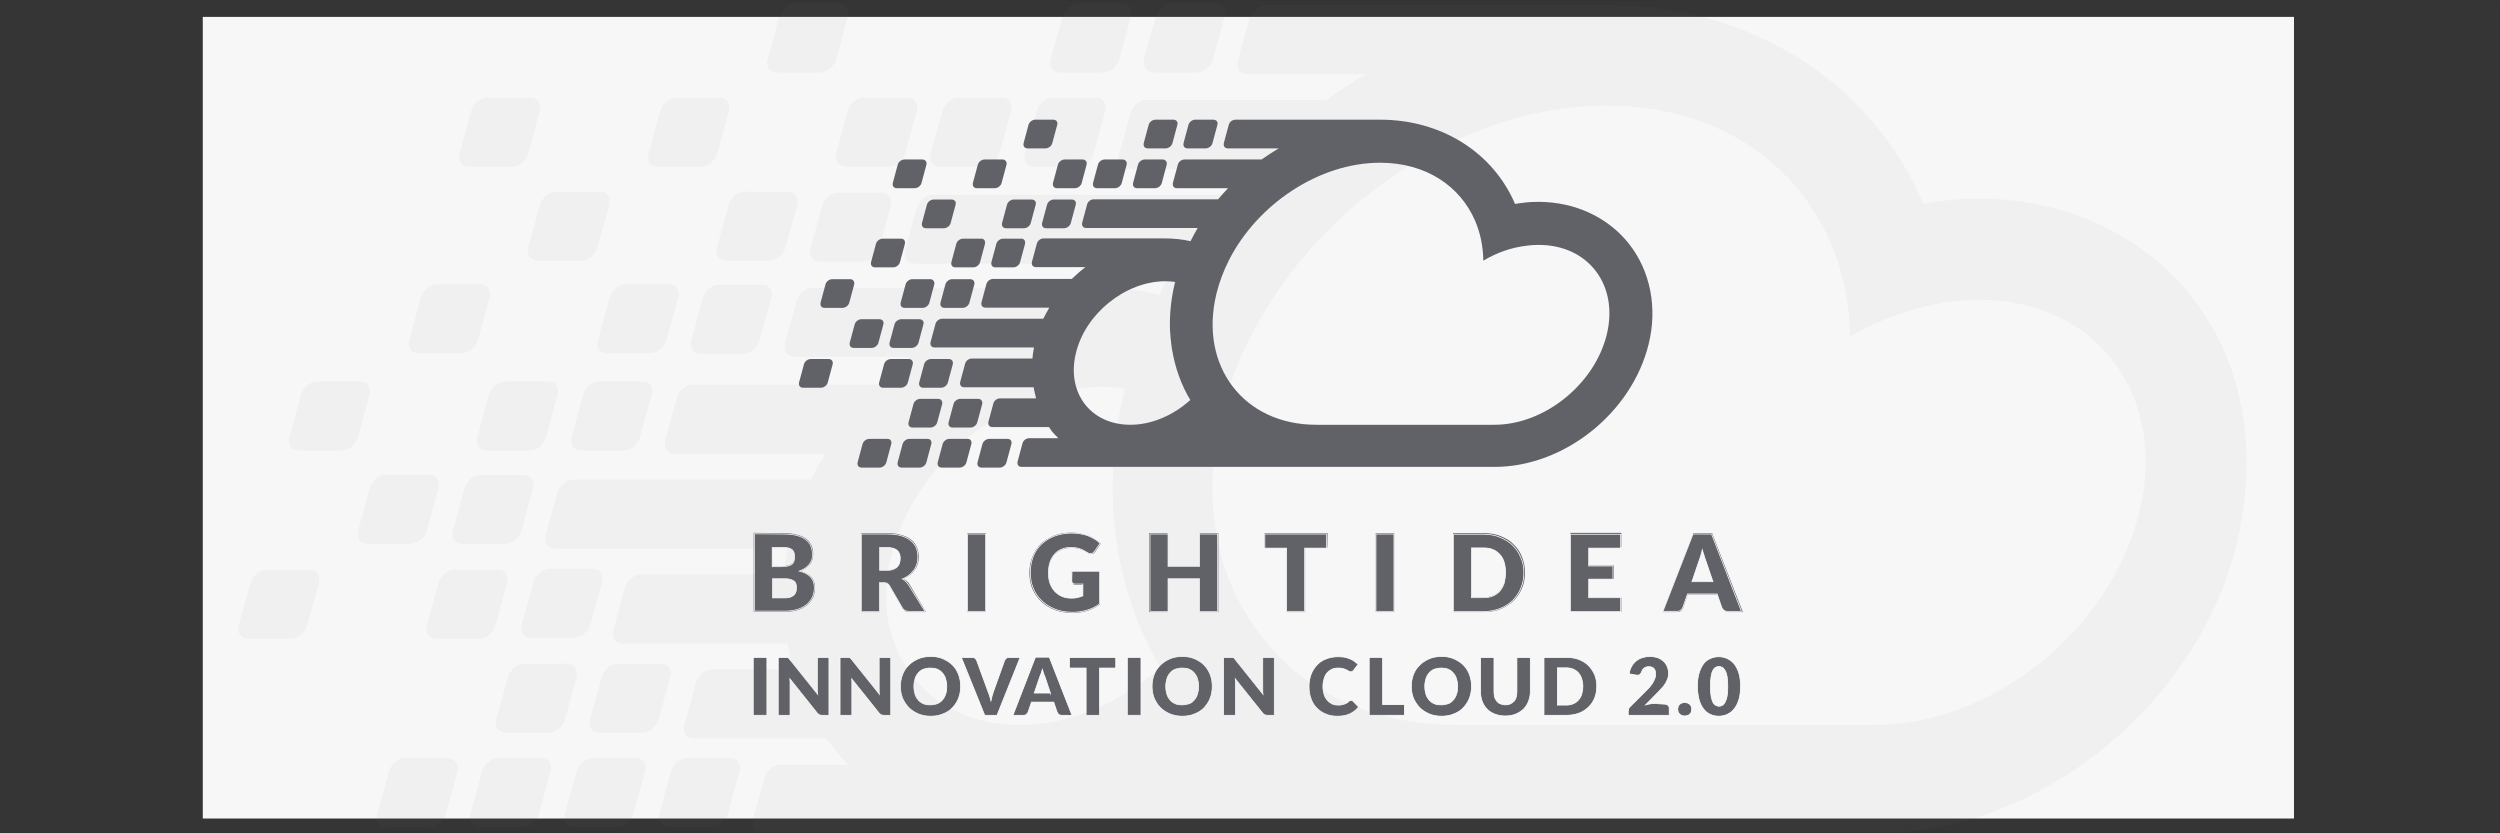 <?xml version="1.0" encoding="utf-8"?>
<!-- Generator: Adobe Illustrator 22.1.0, SVG Export Plug-In . SVG Version: 6.00 Build 0)  -->
<svg version="1.1" id="Layer_1" xmlns="http://www.w3.org/2000/svg" xmlns:xlink="http://www.w3.org/1999/xlink" x="0px" y="0px"
	 viewBox="0 0 1080 360" style="enable-background:new 0 0 1080 360;" xml:space="preserve">
<rect x="0" y="0" width="1080" height="360" fill="#333333" stroke="none"/>
<style type="text/css">
	.st0{fill:#FFFFFF;}
	.st1{opacity:5.000000e-02;fill:#616168;enable-background:new    ;}
	.st2{fill:#616168;}
	.st3{fill:#616168;stroke:#FFFFFF;stroke-width:0.325;stroke-miterlimit:10;}
	.st4{opacity:5.000000e-02;}
	.st5{fill:#626268;}
</style>
<rect x="87.6" y="7.3" class="st0" width="903.4" height="346.3"/>
<rect x="-6.3" y="0.4" class="st1" width="1085.9" height="358.8"/>
<g>
	<g>
		<g>
			<path class="st2" d="M338.2,230.3c2.4,0,4.4,0.2,6,0.7c1.7,0.4,3,1,4.1,1.8s1.8,1.8,2.3,2.9c0.5,1.1,0.7,2.4,0.7,3.8
				c0,0.8-0.1,1.5-0.3,2.2c-0.2,0.7-0.6,1.4-1,2c-0.5,0.6-1.1,1.2-1.8,1.7c-0.7,0.5-1.6,1-2.7,1.3c2.3,0.5,3.9,1.4,5,2.6
				c1.1,1.2,1.6,2.8,1.6,4.7c0,1.5-0.3,2.8-0.8,4c-0.6,1.2-1.4,2.3-2.5,3.3c-1.1,0.9-2.4,1.7-4,2.2s-3.4,0.8-5.5,0.8h-13.7v-34.1
				L338.2,230.3L338.2,230.3z M333.5,236.2v8.4h4.1c0.9,0,1.7-0.1,2.4-0.2c0.7-0.1,1.3-0.3,1.8-0.7c0.5-0.3,0.9-0.7,1.1-1.3
				c0.3-0.5,0.4-1.2,0.4-2.1c0-0.8-0.1-1.5-0.3-2c-0.2-0.5-0.5-1-0.9-1.3s-1-0.6-1.6-0.7c-0.6-0.1-1.4-0.2-2.3-0.2L333.5,236.2
				L333.5,236.2z M339.1,258.4c1.1,0,1.9-0.1,2.6-0.4s1.2-0.6,1.6-1s0.6-0.9,0.8-1.4c0.1-0.5,0.2-1.1,0.2-1.6c0-0.6-0.1-1.2-0.3-1.7
				c-0.2-0.5-0.4-0.9-0.8-1.3s-0.9-0.6-1.6-0.8s-1.5-0.3-2.5-0.3h-5.5v8.5H339.1L339.1,258.4z"/>
			<path class="st2" d="M400,264.4h-7.2c-1.3,0-2.3-0.5-2.9-1.5l-5.7-9.9c-0.3-0.4-0.6-0.7-0.9-0.9s-0.8-0.3-1.4-0.3h-2v12.6H372
				v-34.1h11.1c2.5,0,4.6,0.3,6.3,0.8c1.7,0.5,3.2,1.2,4.3,2.1c1.1,0.9,1.9,2,2.4,3.2s0.8,2.6,0.8,4c0,1.1-0.1,2.1-0.4,3.1
				s-0.7,1.9-1.3,2.7c-0.6,0.8-1.3,1.6-2.1,2.2c-0.9,0.7-1.8,1.2-2.9,1.6c0.5,0.3,1,0.6,1.5,1s0.9,0.9,1.2,1.4L400,264.4z
				 M383.1,246.3c1.1,0,2-0.1,2.8-0.4c0.8-0.3,1.4-0.7,1.9-1.1c0.5-0.5,0.8-1,1.1-1.7c0.2-0.6,0.3-1.3,0.3-2.1
				c0-1.5-0.5-2.7-1.5-3.5s-2.5-1.3-4.5-1.3H380v10.1H383.1z"/>
			<path class="st2" d="M425.9,264.4h-8v-34.1h8V264.4z"/>
			<path class="st2" d="M463,246.7h12.2v14.4c-1.8,1.3-3.6,2.2-5.6,2.8c-2,0.6-4.1,0.9-6.2,0.9c-2.8,0-5.4-0.4-7.7-1.3
				c-2.3-0.9-4.3-2.1-5.9-3.6c-1.6-1.6-2.9-3.4-3.8-5.5s-1.3-4.4-1.3-6.9s0.4-4.9,1.3-7c0.8-2.1,2.1-4,3.6-5.5
				c1.6-1.5,3.5-2.7,5.7-3.6c2.2-0.9,4.7-1.3,7.5-1.3c1.4,0,2.8,0.1,4,0.4c1.3,0.2,2.4,0.5,3.5,1c1.1,0.4,2,0.9,2.9,1.5
				s1.7,1.2,2.3,1.8l-2.3,3.5c-0.4,0.5-0.8,0.9-1.4,1s-1.2,0-1.8-0.4c-0.6-0.4-1.2-0.7-1.8-1c-0.6-0.3-1.1-0.5-1.7-0.7
				s-1.2-0.3-1.8-0.4s-1.4-0.1-2.2-0.1c-1.5,0-2.8,0.3-4,0.8s-2.2,1.3-3,2.2c-0.8,1-1.5,2.1-1.9,3.4c-0.5,1.3-0.7,2.8-0.7,4.4
				c0,1.8,0.3,3.4,0.8,4.8c0.5,1.4,1.2,2.6,2.1,3.6s2,1.7,3.3,2.2s2.7,0.8,4.2,0.8c1,0,1.8-0.1,2.6-0.3s1.5-0.4,2.3-0.7v-5.2h-3.4
				c-0.5,0-0.9-0.1-1.2-0.4c-0.3-0.3-0.4-0.6-0.4-1L463,246.7L463,246.7z"/>
			<path class="st2" d="M526.3,230.3v34.1h-8V250h-13.9v14.4h-8v-34.1h8v14.2h13.9v-14.2L526.3,230.3L526.3,230.3z"/>
			<path class="st2" d="M573.4,236.6h-9.6v27.8h-7.9v-27.8h-9.6v-6.3h27.2L573.4,236.6L573.4,236.6z"/>
			<path class="st2" d="M602.3,264.4h-8v-34.1h8V264.4z"/>
			<path class="st2" d="M658.8,247.3c0,2.5-0.4,4.7-1.3,6.8c-0.9,2.1-2.1,3.9-3.6,5.4c-1.6,1.5-3.4,2.7-5.6,3.6
				c-2.2,0.9-4.6,1.3-7.3,1.3h-13.3v-34.1H641c2.7,0,5.1,0.4,7.3,1.3c2.2,0.9,4.1,2,5.6,3.6c1.6,1.5,2.8,3.3,3.6,5.4
				C658.3,242.6,658.8,244.9,658.8,247.3z M650.6,247.3c0-1.7-0.2-3.2-0.7-4.6c-0.4-1.4-1.1-2.5-1.9-3.5c-0.8-0.9-1.8-1.7-3-2.2
				s-2.5-0.8-4.1-0.8h-5.3v21.9h5.3c1.5,0,2.9-0.3,4.1-0.8c1.2-0.5,2.2-1.2,3-2.2c0.8-0.9,1.4-2.1,1.9-3.4
				C650.4,250.6,650.6,249,650.6,247.3z"/>
			<path class="st2" d="M686.4,236.4v7.9h10.8v5.8h-10.8v8.1h14v6.1h-22v-34.1h22v6.1L686.4,236.4L686.4,236.4z"/>
			<path class="st2" d="M752.9,264.4h-6.1c-0.7,0-1.2-0.2-1.7-0.5c-0.4-0.3-0.7-0.7-1-1.2l-2-5.9h-13l-2,5.9
				c-0.2,0.4-0.5,0.8-0.9,1.2c-0.4,0.4-1,0.5-1.7,0.5h-6.2l13.2-34.1h8.1L752.9,264.4z M740.3,251.3l-3.2-9.3
				c-0.2-0.6-0.5-1.3-0.8-2.1s-0.5-1.7-0.8-2.6c-0.2,1-0.5,1.8-0.8,2.6s-0.5,1.5-0.8,2.1l-3.1,9.3H740.3z"/>
		</g>
	</g>
	<g>
		<g>
			<g>
				<path class="st3" d="M331.3,309h-5.9v-25h5.9V309z"/>
				<path class="st3" d="M358.1,284v25h-3c-0.4,0-0.8-0.1-1.1-0.2s-0.6-0.4-0.9-0.7l-11.9-14.9c0,0.4,0.1,0.9,0.1,1.3s0,0.8,0,1.2
					V309h-5.1v-25h3.1c0.3,0,0.5,0,0.6,0c0.2,0,0.3,0.1,0.5,0.1c0.1,0.1,0.3,0.2,0.4,0.3c0.1,0.1,0.3,0.3,0.4,0.5l12,15
					c-0.1-0.5-0.1-0.9-0.1-1.4s0-0.9,0-1.3V284H358.1z"/>
				<path class="st3" d="M384.8,284v25h-3c-0.4,0-0.8-0.1-1.1-0.2s-0.6-0.4-0.9-0.7l-11.9-14.9c0,0.4,0.1,0.9,0.1,1.3s0,0.8,0,1.2
					V309h-5.1v-25h3.1c0.3,0,0.5,0,0.6,0s0.3,0.1,0.5,0.1c0.1,0.1,0.3,0.2,0.4,0.3s0.3,0.3,0.4,0.5l12,15c-0.1-0.5-0.1-0.9-0.1-1.4
					s0-0.9,0-1.3V284H384.8z"/>
				<path class="st3" d="M415,296.5c0,1.8-0.3,3.5-0.9,5.1s-1.5,2.9-2.6,4.1s-2.5,2.1-4.1,2.7c-1.6,0.7-3.4,1-5.3,1
					c-2,0-3.7-0.3-5.4-1c-1.6-0.7-3-1.6-4.1-2.7c-1.1-1.2-2-2.5-2.7-4.1c-0.6-1.6-0.9-3.2-0.9-5.1c0-1.8,0.3-3.5,0.9-5.1
					s1.5-2.9,2.7-4.1c1.1-1.1,2.5-2,4.1-2.7s3.4-1,5.4-1s3.7,0.3,5.3,1c1.6,0.7,3,1.6,4.1,2.7s2,2.5,2.6,4.1S415,294.7,415,296.5z
					 M409,296.5c0-1.2-0.2-2.4-0.5-3.3c-0.3-1-0.8-1.8-1.4-2.5s-1.3-1.2-2.2-1.6c-0.9-0.4-1.9-0.5-3-0.5s-2.1,0.2-3,0.5
					c-0.9,0.4-1.6,0.9-2.2,1.6s-1.1,1.5-1.4,2.5s-0.5,2.1-0.5,3.3c0,1.3,0.2,2.4,0.5,3.4s0.8,1.8,1.4,2.5s1.3,1.2,2.2,1.6
					s1.9,0.5,3,0.5s2.1-0.2,3-0.5c0.9-0.4,1.6-0.9,2.2-1.6s1.1-1.5,1.4-2.5C408.9,298.9,409,297.8,409,296.5z"/>
				<path class="st3" d="M440.7,284l-10,25h-5.3l-10.1-25h4.7c0.5,0,0.9,0.1,1.2,0.4c0.3,0.2,0.5,0.5,0.7,0.9l4.9,13.4
					c0.2,0.6,0.5,1.2,0.7,1.9c0.2,0.7,0.4,1.4,0.6,2.2c0.2-0.8,0.3-1.5,0.5-2.2s0.4-1.3,0.6-1.9l4.8-13.4c0.1-0.3,0.4-0.6,0.7-0.9
					s0.7-0.4,1.2-0.4H440.7L440.7,284z"/>
				<path class="st3" d="M463.1,309h-4.5c-0.5,0-0.9-0.1-1.2-0.4c-0.3-0.2-0.5-0.5-0.7-0.9l-1.5-4.4h-9.6l-1.5,4.4
					c-0.1,0.3-0.4,0.6-0.7,0.9c-0.3,0.3-0.7,0.4-1.2,0.4h-4.6l9.7-25.1h6L463.1,309z M453.8,299.5l-2.3-6.9
					c-0.2-0.4-0.4-0.9-0.6-1.5s-0.4-1.2-0.6-1.9c-0.2,0.7-0.4,1.3-0.6,1.9s-0.4,1.1-0.6,1.5l-2.3,6.8h7V299.5z"/>
				<path class="st3" d="M482,288.6h-7V309h-5.8v-20.4H462V284h20V288.6L482,288.6z"/>
				<path class="st3" d="M492.9,309H487v-25h5.9V309z"/>
				<path class="st3" d="M523.7,296.5c0,1.8-0.3,3.5-0.9,5.1s-1.5,2.9-2.6,4.1s-2.5,2.1-4.1,2.7c-1.6,0.7-3.4,1-5.3,1
					s-3.7-0.3-5.4-1c-1.6-0.7-3-1.6-4.1-2.7s-2-2.5-2.7-4.1c-0.6-1.6-0.9-3.2-0.9-5.1c0-1.8,0.3-3.5,0.9-5.1s1.5-2.9,2.7-4.1
					c1.1-1.1,2.5-2,4.1-2.7s3.4-1,5.4-1s3.7,0.3,5.3,1s3,1.6,4.1,2.7c1.1,1.2,2,2.5,2.6,4.1C523.4,293,523.7,294.7,523.7,296.5z
					 M517.8,296.5c0-1.2-0.2-2.4-0.5-3.3c-0.3-1-0.8-1.8-1.4-2.5c-0.6-0.7-1.3-1.2-2.2-1.6s-1.9-0.5-3-0.5s-2.1,0.2-3,0.5
					c-0.9,0.4-1.6,0.9-2.2,1.6s-1.1,1.5-1.4,2.5s-0.5,2.1-0.5,3.3c0,1.3,0.2,2.4,0.5,3.4s0.8,1.8,1.4,2.5s1.3,1.2,2.2,1.6
					s1.9,0.5,3,0.5s2.1-0.2,3-0.5s1.6-0.9,2.2-1.6c0.6-0.7,1.1-1.5,1.4-2.5C517.6,298.9,517.8,297.8,517.8,296.5z"/>
				<path class="st3" d="M550.5,284v25h-3c-0.4,0-0.8-0.1-1.1-0.2s-0.6-0.4-0.9-0.7l-11.9-14.9c0,0.4,0.1,0.9,0.1,1.3s0,0.8,0,1.2
					V309h-5.1v-25h3.1c0.3,0,0.5,0,0.6,0s0.3,0.1,0.5,0.1s0.3,0.2,0.4,0.3c0.1,0.1,0.3,0.3,0.4,0.5l12,15c-0.1-0.5-0.1-0.9-0.1-1.4
					s0-0.9,0-1.3V284H550.5z"/>
				<path class="st3" d="M583.8,302.6c0.1,0,0.3,0,0.4,0.1c0.1,0.1,0.3,0.1,0.4,0.3l2.3,2.4c-1,1.3-2.3,2.3-3.8,3s-3.3,1-5.4,1
					c-1.9,0-3.6-0.3-5.1-1c-1.5-0.6-2.8-1.5-3.9-2.7c-1.1-1.1-1.9-2.5-2.4-4.1c-0.6-1.6-0.8-3.3-0.8-5.1c0-1.9,0.3-3.6,0.9-5.2
					c0.6-1.6,1.5-2.9,2.6-4.1s2.4-2,4-2.6c1.5-0.6,3.2-0.9,5.1-0.9c0.9,0,1.8,0.1,2.7,0.2c0.8,0.2,1.6,0.4,2.3,0.7
					c0.7,0.3,1.4,0.6,2,1.1c0.6,0.4,1.1,0.9,1.6,1.3l-2,2.6c-0.1,0.2-0.3,0.3-0.4,0.4c-0.2,0.1-0.4,0.2-0.7,0.2
					c-0.2,0-0.4,0-0.6-0.1c-0.2-0.1-0.4-0.2-0.6-0.3c-0.2-0.1-0.4-0.3-0.7-0.4s-0.5-0.3-0.9-0.4c-0.3-0.1-0.7-0.2-1.2-0.3
					c-0.5-0.1-1-0.1-1.6-0.1c-1,0-1.9,0.2-2.6,0.5c-0.8,0.4-1.5,0.9-2.1,1.6s-1,1.5-1.3,2.5s-0.5,2.1-0.5,3.4s0.2,2.4,0.5,3.4
					s0.8,1.8,1.4,2.5c0.6,0.7,1.3,1.2,2.1,1.6s1.7,0.5,2.6,0.5c0.5,0,1,0,1.4-0.1s0.8-0.1,1.2-0.3c0.4-0.1,0.7-0.3,1.1-0.5
					c0.3-0.2,0.7-0.5,1-0.8c0.1-0.1,0.3-0.2,0.4-0.3C583.5,302.6,583.7,302.6,583.8,302.6z"/>
				<path class="st3" d="M606.7,304.4v4.6h-15.2v-25h5.8v20.4H606.7z"/>
				<path class="st3" d="M635.7,296.5c0,1.8-0.3,3.5-0.9,5.1c-0.6,1.6-1.5,2.9-2.6,4.1s-2.5,2.1-4.1,2.7c-1.6,0.7-3.4,1-5.3,1
					s-3.7-0.3-5.4-1c-1.6-0.7-3-1.6-4.1-2.7c-1.1-1.2-2-2.5-2.7-4.1c-0.6-1.6-0.9-3.2-0.9-5.1c0-1.8,0.3-3.5,0.9-5.1
					c0.6-1.6,1.5-2.9,2.7-4.1c1.1-1.1,2.5-2,4.1-2.7s3.4-1,5.4-1s3.7,0.3,5.3,1s3,1.6,4.1,2.7s2,2.5,2.6,4.1
					C635.4,293,635.7,294.7,635.7,296.5z M629.7,296.5c0-1.2-0.2-2.4-0.5-3.3c-0.3-1-0.8-1.8-1.4-2.5c-0.6-0.7-1.3-1.2-2.2-1.6
					s-1.9-0.5-3-0.5s-2.1,0.2-3,0.5c-0.9,0.4-1.6,0.9-2.2,1.6c-0.6,0.7-1.1,1.5-1.4,2.5c-0.3,1-0.5,2.1-0.5,3.3
					c0,1.3,0.2,2.4,0.5,3.4s0.8,1.8,1.4,2.5c0.6,0.7,1.3,1.2,2.2,1.6s1.9,0.5,3,0.5s2.1-0.2,3-0.5s1.6-0.9,2.2-1.6s1.1-1.5,1.4-2.5
					C629.6,298.9,629.7,297.8,629.7,296.5z"/>
				<path class="st3" d="M650.3,304.5c0.8,0,1.5-0.1,2.1-0.4s1.1-0.6,1.6-1.1s0.8-1.1,1-1.8c0.2-0.7,0.3-1.5,0.3-2.4V284h5.8v14.8
					c0,1.5-0.3,2.9-0.8,4.2c-0.5,1.3-1.2,2.4-2.1,3.3c-0.9,0.9-2.1,1.6-3.4,2.2c-1.3,0.5-2.8,0.8-4.5,0.8s-3.2-0.3-4.5-0.8
					s-2.5-1.2-3.4-2.2c-0.9-0.9-1.6-2-2.1-3.3s-0.7-2.7-0.7-4.2V284h5.8v14.8c0,0.9,0.1,1.7,0.3,2.4c0.2,0.7,0.6,1.3,1,1.8
					s0.9,0.9,1.6,1.1C648.8,304.3,649.5,304.5,650.3,304.5z"/>
				<path class="st3" d="M689.8,296.5c0,1.8-0.3,3.5-0.9,5c-0.6,1.5-1.5,2.9-2.7,4c-1.1,1.1-2.5,2-4.1,2.6s-3.4,0.9-5.3,0.9H667v-25
					h9.8c2,0,3.7,0.3,5.3,0.9s3,1.5,4.1,2.6s2,2.4,2.7,4C689.5,293,689.8,294.7,689.8,296.5z M683.8,296.5c0-1.2-0.2-2.4-0.5-3.3
					c-0.3-1-0.8-1.8-1.4-2.5c-0.6-0.7-1.3-1.2-2.2-1.6s-1.9-0.6-3-0.6h-3.9v16.1h3.9c1.1,0,2.1-0.2,3-0.6s1.6-0.9,2.2-1.6
					s1.1-1.5,1.4-2.5C683.6,298.9,683.8,297.8,683.8,296.5z"/>
				<path class="st3" d="M719.2,304.2c0.6,0,1,0.2,1.4,0.5c0.3,0.3,0.5,0.7,0.5,1.2v3.1h-17.7v-1.7c0-0.3,0.1-0.7,0.2-1.1
					c0.1-0.4,0.4-0.7,0.7-1l7.3-7.3c0.6-0.6,1.2-1.2,1.6-1.8c0.5-0.6,0.8-1.1,1.1-1.7c0.3-0.5,0.5-1.1,0.7-1.6s0.2-1.1,0.2-1.7
					c0-1-0.2-1.8-0.7-2.3s-1.2-0.8-2.2-0.8c-0.8,0-1.5,0.2-2,0.6s-0.9,0.9-1.1,1.6c-0.2,0.6-0.6,1-0.9,1.3c-0.4,0.2-0.9,0.2-1.7,0.1
					l-2.8-0.5c0.2-1.3,0.5-2.3,1.1-3.3c0.5-0.9,1.2-1.7,1.9-2.3c0.8-0.6,1.7-1.1,2.7-1.4s2.1-0.5,3.2-0.5c1.2,0,2.4,0.2,3.4,0.5
					c1,0.4,1.8,0.9,2.5,1.5s1.2,1.4,1.6,2.3c0.4,0.9,0.6,1.9,0.6,2.9c0,0.9-0.1,1.8-0.4,2.5c-0.3,0.8-0.6,1.5-1.1,2.2
					c-0.4,0.7-1,1.4-1.6,2c-0.6,0.7-1.2,1.3-1.9,2l-4.9,5c0.6-0.2,1.3-0.3,1.9-0.4c0.6-0.1,1.2-0.2,1.7-0.2L719.2,304.2L719.2,304.2
					z"/>
				<path class="st3" d="M724.8,306.4c0-0.4,0.1-0.8,0.2-1.2s0.4-0.7,0.6-0.9c0.3-0.3,0.6-0.5,1-0.6c0.4-0.2,0.8-0.2,1.2-0.2
					s0.8,0.1,1.2,0.2s0.7,0.4,1,0.6c0.3,0.3,0.5,0.6,0.6,0.9c0.2,0.4,0.2,0.7,0.2,1.2s-0.1,0.8-0.2,1.2s-0.4,0.7-0.6,0.9
					c-0.3,0.3-0.6,0.5-1,0.6s-0.8,0.2-1.2,0.2s-0.8-0.1-1.2-0.2s-0.7-0.4-1-0.6c-0.3-0.3-0.5-0.6-0.6-0.9
					C724.9,307.2,724.8,306.8,724.8,306.4z"/>
				<path class="st3" d="M751.9,296.5c0,2.2-0.2,4.1-0.7,5.7s-1.1,2.9-2,4c-0.8,1.1-1.8,1.8-3,2.4c-1.1,0.5-2.4,0.8-3.7,0.8
					s-2.6-0.3-3.7-0.8c-1.1-0.5-2.1-1.3-2.9-2.4c-0.8-1.1-1.5-2.4-1.9-4s-0.7-3.5-0.7-5.7s0.2-4.1,0.7-5.7s1.1-2.9,1.9-4
					c0.8-1.1,1.8-1.8,2.9-2.3c1.1-0.5,2.4-0.8,3.7-0.8s2.6,0.3,3.7,0.8s2.1,1.3,3,2.3c0.8,1.1,1.5,2.4,2,4S751.9,294.3,751.9,296.5z
					 M746.4,296.5c0-1.7-0.1-3.2-0.3-4.3s-0.5-2-0.9-2.6s-0.8-1.1-1.2-1.3c-0.5-0.2-0.9-0.4-1.4-0.4s-0.9,0.1-1.4,0.4
					c-0.5,0.2-0.9,0.7-1.2,1.3c-0.4,0.6-0.6,1.5-0.8,2.6s-0.3,2.5-0.3,4.3c0,1.7,0.1,3.2,0.3,4.3c0.2,1.1,0.5,2,0.8,2.6
					s0.8,1.1,1.2,1.3c0.5,0.2,0.9,0.4,1.4,0.4s0.9-0.1,1.4-0.4c0.5-0.2,0.9-0.7,1.2-1.3s0.7-1.5,0.9-2.6
					C746.3,299.7,746.4,298.3,746.4,296.5z"/>
			</g>
		</g>
		<g>
			<path class="st2" d="M385,191.9l-2.1,7.8c-0.3,1.3-1.7,2.3-2.9,2.3h-7.8c-1.3,0-2-1-1.7-2.3l2.1-7.8c0.3-1.3,1.7-2.3,2.9-2.3h7.8
				C384.6,189.5,385.4,190.6,385,191.9z"/>
			<path class="st2" d="M402.3,191.9l-2.1,7.8c-0.3,1.3-1.7,2.3-2.9,2.3h-7.8c-1.3,0-2-1-1.7-2.3l2.1-7.8c0.3-1.3,1.7-2.3,2.9-2.3
				h7.8C401.9,189.5,402.7,190.6,402.3,191.9z"/>
			<path class="st2" d="M419.6,191.9l-2.1,7.8c-0.3,1.3-1.7,2.3-2.9,2.3h-7.8c-1.3,0-2-1-1.7-2.3l2.1-7.8c0.3-1.3,1.7-2.3,2.9-2.3
				h7.8C419.2,189.5,420,190.6,419.6,191.9z"/>
			<path class="st2" d="M436.9,191.9l-2.1,7.8c-0.3,1.3-1.7,2.3-2.9,2.3H424c-1.3,0-2-1-1.7-2.3l2.1-7.8c0.3-1.3,1.7-2.3,2.9-2.3
				h7.8C436.5,189.5,437.3,190.6,436.9,191.9z"/>
			<path class="st2" d="M381.6,140.2l-2.1,7.8c-0.3,1.3-1.7,2.3-2.9,2.3h-7.8c-1.3,0-2-1-1.7-2.3l2.1-7.8c0.3-1.3,1.7-2.3,2.9-2.3
				h7.8C381.2,137.9,382,138.9,381.6,140.2z"/>
			<path class="st2" d="M398.9,140.2l-2.1,7.8c-0.3,1.3-1.7,2.3-2.9,2.3H386c-1.3,0-2-1-1.7-2.3l2.1-7.8c0.3-1.3,1.7-2.3,2.9-2.3
				h7.8C398.5,137.9,399.3,138.9,398.9,140.2z"/>
			<path class="st2" d="M369,122.9l-2.1,7.8c-0.3,1.3-1.7,2.3-2.9,2.3h-7.8c-1.3,0-2-1-1.7-2.3l2.1-7.8c0.3-1.3,1.7-2.3,2.9-2.3h7.8
				C368.5,120.6,369.3,121.7,369,122.9z"/>
			<path class="st2" d="M403.6,122.9l-2.1,7.8c-0.3,1.3-1.7,2.3-2.9,2.3h-7.8c-1.3,0-2-1-1.7-2.3l2.1-7.8c0.3-1.3,1.7-2.3,2.9-2.3
				h7.8C403.1,120.6,403.9,121.7,403.6,122.9z"/>
			<path class="st2" d="M420.9,122.9l-2.1,7.8c-0.3,1.3-1.7,2.3-2.9,2.3H408c-1.3,0-2-1-1.7-2.3l2.1-7.8c0.3-1.3,1.7-2.3,2.9-2.3
				h7.8C420.5,120.6,421.2,121.7,420.9,122.9z"/>
			<path class="st2" d="M390.9,105.4l-2.1,7.8c-0.3,1.3-1.7,2.3-2.9,2.3H378c-1.3,0-2-1-1.7-2.3l2.1-7.8c0.3-1.3,1.7-2.3,2.9-2.3
				h7.8C390.5,103,391.2,104.1,390.9,105.4z"/>
			<path class="st2" d="M425.5,105.4l-2.1,7.8c-0.3,1.3-1.7,2.3-2.9,2.3h-7.8c-1.3,0-2-1-1.7-2.3l2.1-7.8c0.3-1.3,1.7-2.3,2.9-2.3
				h7.8C425.1,103,425.8,104.1,425.5,105.4z"/>
			<path class="st2" d="M442.8,105.4l-2.1,7.8c-0.3,1.3-1.7,2.3-2.9,2.3H430c-1.3,0-2-1-1.7-2.3l2.1-7.8c0.3-1.3,1.7-2.3,2.9-2.3
				h7.8C442.4,103,443.1,104.1,442.8,105.4z"/>
			<path class="st2" d="M407,174.6l-2.1,7.8c-0.3,1.3-1.7,2.3-2.9,2.3h-7.8c-1.3,0-2-1-1.7-2.3l2.1-7.8c0.3-1.3,1.7-2.3,2.9-2.3h7.8
				C406.5,172.3,407.3,173.3,407,174.6z"/>
			<path class="st2" d="M424.3,174.6l-2.1,7.8c-0.3,1.3-1.7,2.3-2.9,2.3h-7.8c-1.3,0-2-1-1.7-2.3l2.1-7.8c0.3-1.3,1.7-2.3,2.9-2.3
				h7.8C423.8,172.3,424.6,173.3,424.3,174.6z"/>
			<path class="st2" d="M359.7,157.4l-2.1,7.8c-0.3,1.3-1.7,2.3-2.9,2.3h-7.8c-1.3,0-2-1-1.7-2.3l2.1-7.8c0.3-1.3,1.7-2.3,2.9-2.3
				h7.8C359.3,155.1,360,156.1,359.7,157.4z"/>
			<path class="st2" d="M394.3,157.4l-2.1,7.8c-0.3,1.3-1.7,2.3-2.9,2.3h-7.8c-1.3,0-2-1-1.7-2.3l2.1-7.8c0.3-1.3,1.7-2.3,2.9-2.3
				h7.8C393.9,155.1,394.6,156.1,394.3,157.4z"/>
			<path class="st2" d="M411.6,157.4l-2.1,7.8c-0.3,1.3-1.7,2.3-2.9,2.3h-7.8c-1.3,0-2-1-1.7-2.3l2.1-7.8c0.3-1.3,1.7-2.3,2.9-2.3
				h7.8C411.2,155.1,411.9,156.1,411.6,157.4z"/>
			<path class="st2" d="M412.8,88.5l-2.1,7.8c-0.3,1.3-1.7,2.3-2.9,2.3H400c-1.3,0-2-1-1.7-2.3l2.1-7.8c0.3-1.3,1.7-2.3,2.9-2.3h7.8
				C412.4,86.2,413.2,87.2,412.8,88.5z"/>
			<path class="st2" d="M447.4,88.5l-2.1,7.8c-0.3,1.3-1.7,2.3-2.9,2.3h-7.8c-1.3,0-2-1-1.7-2.3l2.1-7.8c0.3-1.3,1.7-2.3,2.9-2.3
				h7.8C447,86.2,447.8,87.2,447.4,88.5z"/>
			<path class="st2" d="M464.7,88.5l-2.1,7.8c-0.3,1.3-1.7,2.3-2.9,2.3h-7.8c-1.3,0-2-1-1.7-2.3l2.1-7.8c0.3-1.3,1.7-2.3,2.9-2.3
				h7.8C464.3,86.2,465.1,87.2,464.7,88.5z"/>
			<path class="st2" d="M400.2,71.2l-2.1,7.8c-0.3,1.3-1.7,2.3-2.9,2.3h-7.8c-1.3,0-2-1-1.7-2.3l2.1-7.8c0.3-1.3,1.7-2.3,2.9-2.3
				h7.8C399.8,68.9,400.5,70,400.2,71.2z"/>
			<path class="st2" d="M434.8,71.2l-2.1,7.8c-0.3,1.3-1.7,2.3-2.9,2.3H422c-1.3,0-2-1-1.7-2.3l2.1-7.8c0.3-1.3,1.7-2.3,2.9-2.3h7.8
				C434.4,68.9,435.1,70,434.8,71.2z"/>
			<path class="st2" d="M469.4,71.2l-2.1,7.8c-0.3,1.3-1.7,2.3-2.9,2.3h-7.8c-1.3,0-2-1-1.7-2.3l2.1-7.8c0.3-1.3,1.7-2.3,2.9-2.3
				h7.8C469,68.9,469.7,70,469.4,71.2z"/>
			<path class="st2" d="M456.7,54l-2.1,7.8c-0.3,1.3-1.7,2.3-2.9,2.3h-7.8c-1.3,0-2-1-1.7-2.3l2.1-7.8c0.3-1.3,1.7-2.3,2.9-2.3h7.8
				C456.3,51.7,457.1,52.7,456.7,54z"/>
			<path class="st2" d="M486.7,71.2l-2.1,7.8c-0.3,1.3-1.7,2.3-2.9,2.3h-7.8c-1.3,0-2-1-1.7-2.3l2.1-7.8c0.3-1.3,1.7-2.3,2.9-2.3
				h7.8C486.3,68.9,487,70,486.7,71.2z"/>
			<path class="st2" d="M504,71.2l-2.1,7.8c-0.3,1.3-1.7,2.3-2.9,2.3h-7.8c-1.3,0-2-1-1.7-2.3l2.1-7.8c0.3-1.3,1.7-2.3,2.9-2.3h7.8
				C503.6,68.9,504.3,70,504,71.2z"/>
			<path class="st2" d="M508.6,54l-2.1,7.8c-0.3,1.3-1.7,2.3-2.9,2.3h-7.8c-1.3,0-2-1-1.7-2.3l2.1-7.8c0.3-1.3,1.7-2.3,2.9-2.3h7.8
				C508.2,51.7,509,52.7,508.6,54z"/>
			<path class="st2" d="M525.9,54l-2.1,7.8c-0.3,1.3-1.7,2.3-2.9,2.3H513c-1.3,0-2-1-1.7-2.3l2.1-7.8c0.3-1.3,1.7-2.3,2.9-2.3h7.8
				C525.5,51.7,526.3,52.7,525.9,54z"/>
			<path class="st2" d="M703.7,105.3c-9.1-11.5-23.4-18.1-39.1-18.1c-2.3,0-4.5,0.1-6.5,0.4c-1.2,0.1-2.4,0.3-3.6,0.5
				c-9.6-22.4-31.9-36.3-58-36.4l0,0h-0.1h-0.1h-0.1H536l0,0h-2.3c-1.3,0-2.6,1-2.9,2.3l-2.1,7.8c-0.3,1.3,0.4,2.3,1.7,2.3h5.6h2.3
				h14.1c-2.5,1.5-5,3.1-7.4,4.8h-25.3H514h-2.3c-1.3,0-2.6,1-2.9,2.3l-2.1,7.8c-0.3,1.3,0.4,2.3,1.7,2.3h5.6h2.3h14.2
				c-1.5,1.6-2.9,3.2-4.3,4.8h-51.4l0,0h-2.3c-1.3,0-2.6,1-2.9,2.3l-2.1,7.8c-0.3,1.3,0.4,2.3,1.7,2.3h5.6h2.3h40.3
				c-1.1,1.9-2.1,3.7-3.1,5.7c-3.5-0.8-7.1-1.2-10.8-1.2c-0.1,0-0.3,0-0.4,0h-48.2l0,0h-4.1c-1.3,0-2.6,1-2.9,2.3l-2.1,7.8
				c-0.3,1.3,0.4,2.3,1.7,2.3h7.5h0.4h13.5c-2.1,1.6-4,3.3-5.9,5.1h-26.2h-4.9H429c-1.3,0-2.6,1-2.9,2.3l-2.1,7.8
				c-0.3,1.3,0.4,2.3,1.7,2.3h6.2l0,0h21.4c-0.9,1.6-1.8,3.2-2.6,4.8h-41.4l0,0H407c-1.3,0-2.6,1-2.9,2.3l-2.1,7.8
				c-0.3,1.3,0.4,2.3,1.7,2.3h5.6h2.3h35.1c-0.3,1.6-0.6,3.2-0.7,4.8h-23.9l0,0h-2.3c-1.3,0-2.6,1-2.9,2.3l-2.1,7.8
				c-0.3,1.3,0.4,2.3,1.7,2.3h5.6h2.3h22.1c0.3,1.6,0.7,3.2,1.1,4.8h-7.2h-5.6H432c-1.3,0-2.6,1-2.9,2.3l-2.1,7.8
				c-0.3,1.3,0.4,2.3,1.7,2.3h5.6l0,0h18.9c0.3,0.4,0.6,0.9,0.9,1.4c0.9,1.2,2,2.3,3.1,3.4h-10.3l0,0h-2.3c-1.3,0-2.6,1-2.9,2.3
				l-2.1,7.8c-0.3,1.3,0.4,2.3,1.7,2.3h5.6h2.3h54.3l0,0h65.1h77c30.1,0,59.3-23.3,66.6-53C716.1,133,713,117.1,703.7,105.3z
				 M488.3,183.5c-17.2,0-27.7-13.9-23.5-31c4.1-17.1,21.5-31,38.6-31c1.5,0,2.9,0.1,4.3,0.3c-0.1,0.2-0.1,0.4-0.2,0.6
				c-1.5,6.3-2.2,12.6-2.1,18.8c0,1.2,0.1,2.4,0.2,3.5c0.1,1,0.1,2.1,0.3,3.1c0.1,1.2,0.3,2.4,0.5,3.6c1.3,7.6,3.9,14.9,7.8,21.4
				C506.9,179.4,497.6,183.5,488.3,183.5z M694.1,144.6c-5.3,21.5-27,38.9-48.5,38.9h-77c-31.3,0-50.7-25.4-43.1-56.6
				c1.2-5,3.1-9.9,5.4-14.5c12.3-24.2,39-42.1,65.3-42.1c19.7,0,34.6,10,41.1,25.2c2.2,5.2,3.4,10.9,3.5,17.1
				c5.9-3.5,12.4-5.8,19.1-6.5c1.5-0.2,3-0.3,4.6-0.3C686.1,105.7,699.4,123.1,694.1,144.6z"/>
		</g>
		<g>
			<g>
				<path class="st3" d="M338.2,230.7c2.3,0,4.3,0.2,5.9,0.6c1.6,0.4,3,1,4,1.8s1.8,1.7,2.2,2.8s0.7,2.4,0.7,3.7
					c0,0.7-0.1,1.5-0.3,2.2c-0.2,0.7-0.6,1.3-1,1.9c-0.5,0.6-1.1,1.2-1.8,1.7c-0.7,0.5-1.6,0.9-2.6,1.3c2.2,0.5,3.8,1.4,4.9,2.6
					c1.1,1.2,1.6,2.7,1.6,4.6c0,1.4-0.3,2.7-0.8,4c-0.6,1.2-1.4,2.3-2.4,3.2c-1.1,0.9-2.4,1.6-3.9,2.1c-1.6,0.5-3.4,0.8-5.4,0.8
					h-13.4v-33.4L338.2,230.7L338.2,230.7z M333.6,236.5v8.3h4.1c0.9,0,1.6-0.1,2.3-0.2c0.7-0.1,1.3-0.3,1.8-0.6s0.9-0.7,1.1-1.3
					s0.4-1.2,0.4-2s-0.1-1.5-0.3-2c-0.2-0.5-0.5-1-0.9-1.3s-0.9-0.5-1.6-0.7s-1.4-0.2-2.3-0.2H333.6z M339.1,258.3
					c1,0,1.9-0.1,2.5-0.4c0.7-0.3,1.2-0.6,1.5-1c0.4-0.4,0.6-0.9,0.8-1.4c0.1-0.5,0.2-1,0.2-1.6s-0.1-1.2-0.2-1.6
					c-0.2-0.5-0.4-0.9-0.8-1.2s-0.9-0.6-1.6-0.8c-0.6-0.2-1.5-0.3-2.4-0.3h-5.4v8.3H339.1L339.1,258.3z"/>
				<path class="st3" d="M399.6,264.1h-7c-1.3,0-2.2-0.5-2.8-1.5l-5.6-9.7c-0.3-0.4-0.6-0.7-0.9-0.9s-0.8-0.3-1.4-0.3h-2v12.4h-7.8
					v-33.4H383c2.4,0,4.5,0.2,6.2,0.7s3.1,1.2,4.2,2.1c1.1,0.9,1.9,1.9,2.4,3.1c0.5,1.2,0.7,2.5,0.7,3.9c0,1.1-0.1,2.1-0.4,3.1
					s-0.7,1.9-1.3,2.7c-0.6,0.8-1.3,1.5-2.1,2.2c-0.8,0.6-1.8,1.2-2.9,1.6c0.5,0.3,1,0.6,1.4,1s0.8,0.9,1.2,1.4L399.6,264.1z
					 M383.1,246.4c1.1,0,2-0.1,2.7-0.4c0.7-0.3,1.4-0.6,1.8-1.1c0.5-0.5,0.8-1,1-1.7c0.2-0.6,0.3-1.3,0.3-2.1c0-1.5-0.5-2.6-1.4-3.4
					c-1-0.8-2.4-1.2-4.5-1.2h-3v9.9H383.1L383.1,246.4z"/>
				<path class="st3" d="M425.8,264.1H418v-33.4h7.8V264.1z"/>
				<path class="st3" d="M463.1,246.8H475v14.1c-1.7,1.3-3.6,2.2-5.5,2.7c-1.9,0.6-4,0.9-6.1,0.9c-2.8,0-5.3-0.4-7.5-1.3
					c-2.3-0.9-4.2-2.1-5.8-3.6c-1.6-1.5-2.9-3.3-3.7-5.4c-0.9-2.1-1.3-4.4-1.3-6.8c0-2.5,0.4-4.8,1.2-6.9s2-3.9,3.6-5.4
					s3.4-2.7,5.6-3.5s4.6-1.3,7.3-1.3c1.4,0,2.7,0.1,3.9,0.3s2.4,0.5,3.4,0.9s2,0.9,2.8,1.4c0.9,0.5,1.6,1.1,2.3,1.8l-2.3,3.4
					c-0.4,0.5-0.8,0.9-1.4,1s-1.2,0-1.8-0.4c-0.6-0.4-1.2-0.7-1.7-1s-1.1-0.5-1.7-0.7s-1.2-0.3-1.8-0.4c-0.6-0.1-1.3-0.1-2.1-0.1
					c-1.5,0-2.8,0.3-3.9,0.8c-1.2,0.5-2.2,1.2-3,2.2c-0.8,0.9-1.5,2.1-1.9,3.4c-0.4,1.3-0.7,2.8-0.7,4.4c0,1.8,0.2,3.3,0.7,4.7
					s1.2,2.5,2.1,3.5c0.9,0.9,2,1.7,3.2,2.2c1.3,0.5,2.6,0.7,4.2,0.7c0.9,0,1.8-0.1,2.5-0.3c0.8-0.2,1.5-0.4,2.2-0.7v-5.1h-3.3
					c-0.5,0-0.9-0.1-1.1-0.4c-0.3-0.3-0.4-0.6-0.4-1L463.1,246.8L463.1,246.8z"/>
				<path class="st3" d="M526,230.7v33.4h-7.8V250h-13.6v14.1h-7.8v-33.4h7.8v14h13.6v-14L526,230.7L526,230.7z"/>
				<path class="st3" d="M573,236.8h-9.4v27.3h-7.8v-27.3h-9.4v-6.1H573V236.8L573,236.8z"/>
				<path class="st3" d="M602.2,264.1h-7.8v-33.4h7.8V264.1z"/>
				<path class="st3" d="M658.3,247.4c0,2.4-0.4,4.6-1.3,6.7c-0.8,2-2,3.8-3.5,5.3s-3.4,2.7-5.5,3.5s-4.5,1.3-7.1,1.3h-13v-33.4h13
					c2.6,0,5,0.4,7.1,1.3s4,2,5.5,3.5s2.7,3.2,3.5,5.3C657.9,242.8,658.3,245,658.3,247.4z M650.4,247.4c0-1.6-0.2-3.1-0.6-4.5
					c-0.4-1.3-1-2.5-1.9-3.4c-0.8-0.9-1.8-1.6-3-2.1s-2.5-0.7-4-0.7h-5.2v21.5h5.2c1.5,0,2.8-0.2,4-0.7s2.2-1.2,3-2.1
					s1.4-2.1,1.9-3.4C650.1,250.6,650.4,249.1,650.4,247.4z"/>
				<path class="st3" d="M686.3,236.7v7.8h10.5v5.7h-10.5v8h13.8v6h-21.6v-33.4h21.6v6h-13.8V236.7z"/>
				<path class="st3" d="M752.3,264.1h-6c-0.7,0-1.2-0.2-1.6-0.5c-0.4-0.3-0.7-0.7-0.9-1.2l-2-5.8H729l-2,5.8
					c-0.2,0.4-0.5,0.8-0.9,1.2c-0.4,0.3-1,0.5-1.6,0.5h-6.1l13-33.4h8L752.3,264.1z M740,251.3l-3.1-9.1c-0.2-0.6-0.5-1.3-0.7-2.1
					c-0.3-0.8-0.5-1.6-0.8-2.6c-0.2,0.9-0.5,1.8-0.7,2.6c-0.3,0.8-0.5,1.5-0.7,2.1l-3.1,9.1H740L740,251.3z"/>
			</g>
		</g>
	</g>
</g>
<g class="st4">
	<path class="st5" d="M193.4,327.5h-18.3c-3.1,0-6,2.5-7,5.6l-5.1,18.6c-0.7,3.1,1,5.6,4,5.6h18.6c3.1,0,6-2.5,7-5.6l5.1-18.6
		C198.1,329.9,196.4,327.5,193.4,327.5z"/>
	<path class="st5" d="M233.9,327.5h-18.6c-3.1,0-6,2.5-7,5.6l-5.1,18.6c-0.7,3.1,1,5.6,4,5.6h18.6c3.1,0,6-2.5,7-5.6l5.1-18.6
		C238.7,329.9,236.9,327.5,233.9,327.5z"/>
	<path class="st5" d="M274.7,327.5h-18.6c-3.1,0-6,2.5-7,5.6l-5.1,18.6c-0.7,3.1,1,5.6,4,5.6h18.6c3.1,0,6-2.5,7-5.6l5.1-18.6
		C279.6,329.9,277.6,327.5,274.7,327.5z"/>
	<path class="st5" d="M315.5,327.5h-18.6c-3.1,0-6,2.5-7,5.6l-5.1,18.6c-0.7,3.1,1,5.6,4,5.6h18.6c3.1,0,6-2.5,7-5.6l5.1-18.6
		C320.3,329.9,318.4,327.5,315.5,327.5z"/>
	<path class="st5" d="M184.3,229.4l5.1-18.7c0.7-3.1-1-5.6-4-5.6h-18.6c-3.1,0-6,2.5-7,5.6l-5.1,18.6c-0.7,3.1,1,5.6,4,5.6h18.6
		C180.5,234.7,183.6,232.3,184.3,229.4z"/>
	<path class="st5" d="M225.2,229.4l5.1-18.6c0.7-3.1-1-5.6-4-5.6h-18.6c-3.1,0-6,2.5-7,5.6l-5.1,18.6c-0.7,3.1,1,5.6,4,5.6h18.6
		C221.1,234.7,224.2,232.3,225.2,229.4z"/>
	<path class="st5" d="M155.7,164.8h-18.6c-3.1,0-6,2.5-7,5.6L125,189c-0.7,3.1,1,5.6,4,5.6h18.6c3.1,0,6-2.5,7-5.6l5.1-18.6
		C160.3,167,158.6,164.8,155.7,164.8z"/>
	<path class="st5" d="M236.9,164.8h-18.6c-3.1,0-6,2.5-7,5.6l-5.1,18.6c-0.7,3.1,1,5.6,4,5.6h18.6c3.1,0,6-2.5,7-5.6l5.1-18.6
		C241.7,167,239.9,164.8,236.9,164.8z"/>
	<path class="st5" d="M277.6,164.8H259c-3.1,0-6,2.5-7,5.6l-5.1,18.6c-0.7,3.1,1,5.6,4,5.6h18.5c3.1,0,6-2.5,7-5.6l5.1-18.6
		C282.4,167,280.7,164.8,277.6,164.8z"/>
	<path class="st5" d="M180.8,152.6h18.6c3.1,0,6-2.5,7-5.6l5.1-18.6c0.7-3.1-1-5.6-4-5.6h-18.6c-3.1,0-6,2.5-7,5.6l-5.1,18.6
		C176,150.3,177.8,152.6,180.8,152.6z"/>
	<path class="st5" d="M262.3,152.6h18.6c3.1,0,6-2.5,7-5.6l5.1-18.6c0.7-3.1-1-5.6-4-5.6h-18.6c-3.1,0-6,2.5-7,5.6l-5.1,18.6
		C257.2,150.3,259.3,152.6,262.3,152.6z"/>
	<path class="st5" d="M329.3,123h-18.6c-3.1,0-6,2.5-7,5.6l-5.1,18.6c-0.7,3.1,1,5.6,4,5.6h18.5c3.1,0,6-2.5,7-5.6l5.1-18.6
		C334,125.7,332.3,123,329.3,123z"/>
	<path class="st5" d="M245.1,286.7h-18.6c-3.1,0-6,2.5-7,5.6l-5.1,18.6c-0.7,3.1,1,5.6,4,5.6H237c3.1,0,6-2.5,7-5.6l5.1-18.6
		C249.7,289.2,248,286.7,245.1,286.7z"/>
	<path class="st5" d="M285.6,286.7h-18.6c-3.1,0-6,2.5-7,5.6l-5.1,18.6c-0.7,3.1,1,5.6,4,5.6h18.6c3.1,0,6-2.5,7-5.6l5.1-18.6
		C290.4,289.2,288.6,286.7,285.6,286.7z"/>
	<path class="st5" d="M133.8,246.1h-18.6c-3.1,0-6,2.5-7,5.6l-5.1,18.6c-0.7,3.1,1,5.6,4,5.6h18.6c3.1,0,6-2.5,7-5.6l5.1-18.6
		C138.7,248.7,136.9,246.1,133.8,246.1z"/>
	<path class="st5" d="M215.1,246.1h-18.6c-3.1,0-6,2.5-7,5.6l-5.1,18.6c-0.7,3.1,1,5.6,4,5.6h18.6c3.1,0,6-2.5,7-5.6l5.1-18.6
		C219.9,248.7,218.1,246.1,215.1,246.1z"/>
	<path class="st5" d="M229.4,275.5H248c3.1,0,6-2.5,7-5.6l5.1-18.6c0.7-3.1-1-5.6-4-5.6h-18.6c-3.1,0-6,2.5-7,5.6l-5.1,18.6
		C224.7,273,226.5,275.5,229.4,275.5z"/>
	<path class="st5" d="M232.5,112.6h18.6c3.1,0,6-2.5,7-5.6l5.1-18.6c0.7-3.1-1-5.6-4-5.6h-18.9c-3.1,0-6,2.5-7,5.6l-5.1,18.6
		C227.6,110.5,229.4,112.6,232.5,112.6z"/>
	<path class="st5" d="M313.8,112.6h18.5c3.1,0,6-2.5,7-5.6l5.1-18.6c0.7-3.1-1-5.6-4-5.6h-18.6c-3.1,0-6,2.5-7,5.6l-5.1,18.6
		C309,110.5,310.7,112.6,313.8,112.6z"/>
	<path class="st5" d="M380.8,83.2h-18.6c-3.1,0-6,2.5-7,5.6l-5.1,18.6c-0.7,3.1,1,5.6,4,5.6h18.7c3.1,0,6-2.5,7-5.6l5.1-18.6
		C385.7,85.7,383.8,83.2,380.8,83.2z"/>
	<path class="st5" d="M202.5,72h18.6c3.1,0,6-2.5,7-5.6l5.1-18.6c0.7-3.1-1-5.6-4-5.6h-18.6c-3.1,0-6,2.5-7,5.6l-5.1,18.6
		C197.8,69.7,199.6,72,202.5,72z"/>
	<path class="st5" d="M284.2,72h18.6c3.1,0,6-2.5,7-5.6l5.1-18.6c0.7-3.1-1-5.6-4-5.6h-18.6c-3.1,0-6,2.5-7,5.6l-5.1,18.6
		C279.1,69.7,281.1,72,284.2,72z"/>
	<path class="st5" d="M365.4,72H384c3.1,0,6-2.5,7-5.6l5.1-18.6c0.7-3.1-1-5.6-4-5.6h-18.8c-3.1,0-6,2.5-7,5.6l-5.1,18.6
		C360.7,69.7,362.4,72,365.4,72z"/>
	<path class="st5" d="M335.6,31.3h18.6c3.1,0,6-2.5,7-5.6l5.1-18.6c0.7-3.1-1-5.6-4-5.6h-18.6c-3.1,0-6,2.5-7,5.6l-5.1,18.6
		C330.8,28.8,332.6,31.3,335.6,31.3z"/>
	<path class="st5" d="M406.1,72h18.6c3.1,0,6-2.5,7-5.6l5.1-18.6c0.7-3.1-1-5.6-4-5.6h-18.6c-3.1,0-6,2.5-7,5.6L402,66.4
		C401.3,69.7,403.1,72,406.1,72z"/>
	<path class="st5" d="M446.8,72h18.6c3.1,0,6-2.5,7-5.6l5.1-18.6c0.7-3.1-1-5.6-4-5.6h-18.6c-3.1,0-6,2.5-7,5.6l-5.1,18.6
		C442,69.7,443.7,72,446.8,72z"/>
	<path class="st5" d="M457.9,31.3h18.6c3.1,0,6-2.5,7-5.6l5.1-18.6c0.7-3.1-1-5.6-4-5.6h-18.6c-3.1,0-6,2.5-7,5.6l-5.1,18.6
		C453,28.8,454.8,31.3,457.9,31.3z"/>
	<path class="st5" d="M498.4,31.3H517c3.1,0,6-2.5,7-5.6l5.1-18.6c0.7-3.1-1-5.6-4-5.6h-18.8c-3.1,0-6,2.5-7,5.6l-5.1,18.6
		C493.7,28.8,495.4,31.3,498.4,31.3z"/>
	<path class="st5" d="M946.9,128.4c-21.3-27.1-54.9-42.6-92.1-42.6c-5.3,0-10.5,0.3-15.3,1c-2.7,0.3-5.6,0.7-8.6,1.3
		c-22.7-53-74.8-85.9-136.5-85.9l0,0H552.1l0,0h-5.3c-3.1,0-6,2.5-7,5.6l-5.1,18.6c-0.7,3.1,1,5.6,4,5.6h13.1h5.3h33.1
		c-6,3.5-11.8,7.3-17.3,11.2h-59.2h-13h-5.3c-3.1,0-6,2.5-7,5.6l-5.1,18.6c-0.7,3.1,1,5.6,4,5.6h13h5.3h33.4
		c-3.5,3.8-6.8,7.5-10,11.2H408.3l0,0h-5.3c-3.1,0-6,2.5-7,5.6l-5,18.5c-0.7,3.1,1,5.6,4,5.6h13h5.3h94.8c-2.5,4.4-5.1,8.8-7.3,13.5
		c-8.3-2.1-16.8-3.1-25.6-3.1l0,0l0,0H361l0,0h-9.8c-3.1,0-6,2.5-7,5.6l-5.1,18.6c-0.7,3.1,1,5.6,4,5.6h17.5h0.7h31.7
		c-4.9,3.8-9.5,7.7-13.8,12.1h-61.5h-11.5h-6.8c-3.1,0-6,2.5-7,5.6l-5.1,18.6c-0.7,3.1,1,5.6,4,5.6h14.9l0,0h50.3
		c-2.2,3.8-4.2,7.5-6,11.2h-97.4l0,0h-5.3c-3.1,0-6,2.5-7,5.6l-5.1,18.6c-0.7,3.1,1,5.6,4,5.6h13h5.3h82.3
		c-0.7,3.8-1.3,7.5-1.8,11.2h-56.2l0,0h-5.3c-3.1,0-6,2.5-7,5.6l-5.1,18.6c-0.7,3.1,1,5.6,4,5.6h13h5.3h53c0.7,3.8,1.4,7.5,2.5,11.2
		H326h-13h-5.3c-3.1,0-6,2.5-7,5.6l-5.1,18.6c-0.7,3.1,1,5.6,4,5.6h13l0,0H357c0.7,1,1.4,2.2,2.5,3.3c2.2,2.7,4.4,5.6,7,8.1h-24l0,0
		h-5.3c-3.1,0-6,2.5-7,5.6l-5.1,18.6c-0.7,3.1,1,5.6,4,5.6h13.2h5.3h127.7l0,0h151.8c0.4,0,0.7,0,1.3,0h181.1
		c70.8,0,139.5-54.9,156.7-125.2C976,193.8,968.8,156.3,946.9,128.4z M440.2,313.2c-15.8,0-29.1-5.1-39.1-13.8
		c-4.2-3.5-7.7-7.7-10.5-12.6c-2.1-3.5-3.8-7.3-5.1-11.2c-2.7-8.8-3.5-18.8-1.8-29.4c0.3-2.1,0.7-4,1.3-6
		c4.2-17.3,14.3-33.4,27.3-46c4.4-4.4,9.8-8.3,15.1-11.8c14.8-9.5,31.7-15.3,48.5-15.3c3.5,0,6.8,0.3,10,0.7c0,0.4-0.3,1-0.3,1.4
		c-10.2,42.9-4.4,85.4,15.8,119.2C483.9,303.6,462.1,313.2,440.2,313.2z M924.2,221.3c-12.3,50.7-63.5,91.9-114.1,91.9H629.2
		c-27.7,0-51.5-8.6-69.3-22.8c-14-11.6-24.6-26.8-30.7-44.7c-5.3-15.8-6.8-33.6-4.2-52.6c0.7-4.4,1.4-9.1,2.5-13.5
		c2.7-11.8,7.3-23.4,12.8-34.2C569.4,88.1,632,45.6,694,45.6c46.4,0,81.6,23.6,96.9,59.4c5.3,12.3,8.1,25.9,8.3,40.5
		c14-8.3,29.4-13.5,44.9-15.3c3.5-0.4,7-0.7,10.8-0.7C905.4,129.4,936.7,170.5,924.2,221.3z"/>
</g>
</svg>
